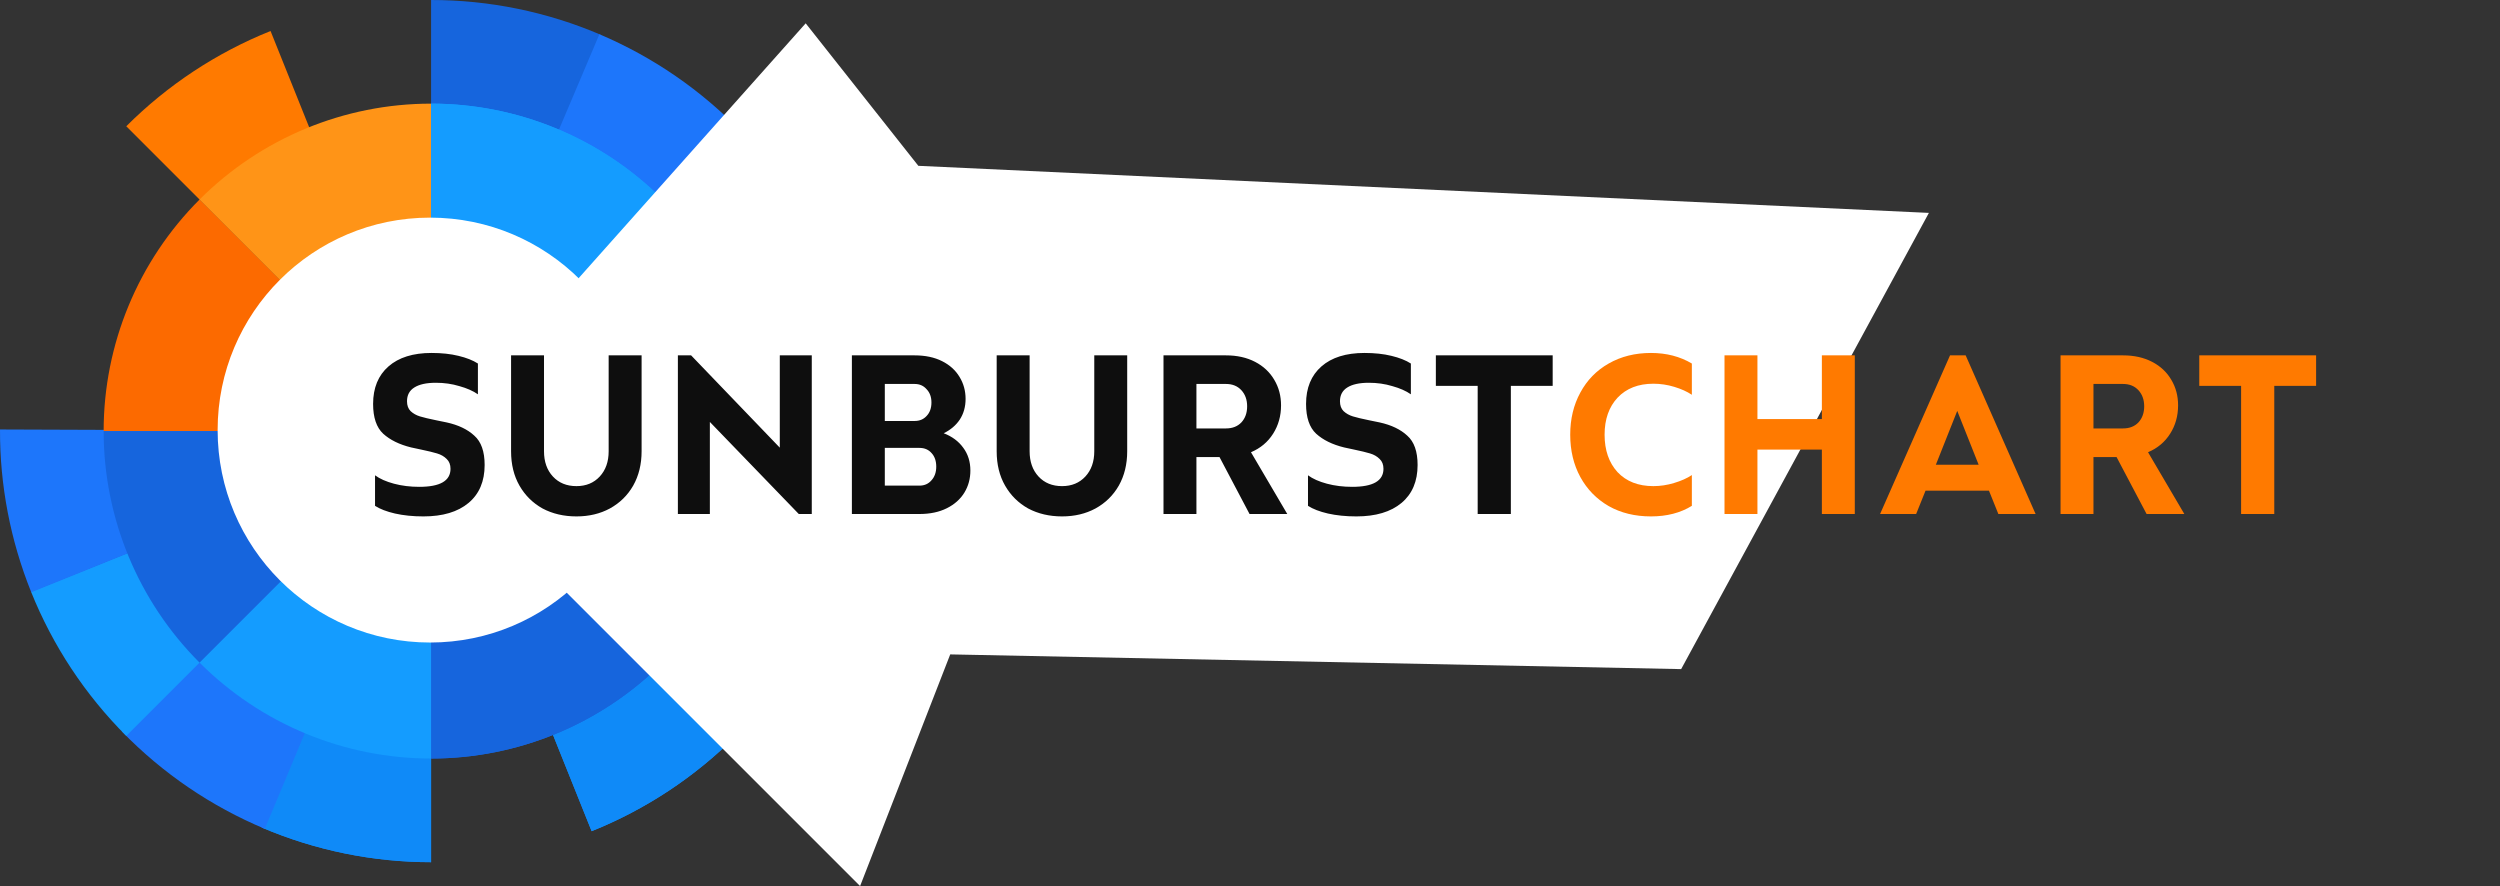 <?xml version="1.0" encoding="UTF-8"?>
<svg xmlns="http://www.w3.org/2000/svg" width="158" height="56" viewBox="0 0 158 56" fill="none">
  <rect x="0" y="0" width="158" height="56" fill="#333333" stroke="none"/>
  <path d="M7.98 7.98C10.582 5.378 13.684 3.33 17.099 1.96L27.245 27.245L7.98 7.98Z" fill="#FF7A00"></path>
  <path d="M27.245 3.84719e-05C30.925 3.85157e-05 34.567 0.746 37.951 2.191L27.245 27.245L27.245 3.84719e-05Z" fill="#1665DD"></path>
  <path d="M37.883 2.163C41.271 3.6 44.333 5.708 46.884 8.361L27.245 27.245L37.883 2.163Z" fill="#1D76FB"></path>
  <path d="M46.51 7.98C49.112 10.582 51.16 13.684 52.531 17.099L27.245 27.245L46.51 7.98Z" fill="#149CFF"></path>
  <path d="M46.51 7.98C49.112 10.582 51.16 13.684 52.531 17.099L27.245 27.245L46.51 7.98Z" fill="#149CFF"></path>
  <path d="M52.294 37.961C50.847 41.345 48.729 44.4 46.069 46.942L27.245 27.245L52.294 37.961Z" fill="#1665DD"></path>
  <path d="M46.51 46.51C43.908 49.112 40.806 51.16 37.391 52.531L27.245 27.245L46.51 46.51Z" fill="#0F8AF8"></path>
  <path d="M46.51 46.51C43.908 49.112 40.806 51.16 37.391 52.531L27.245 27.245L46.51 46.51Z" fill="#0F8AF8"></path>
  <path d="M27.245 54.49C23.565 54.49 19.923 53.745 16.54 52.299L27.245 27.245L27.245 54.49Z" fill="#0F8AF8"></path>
  <path d="M27.245 54.49C23.565 54.49 19.923 53.745 16.54 52.299L27.245 27.245L27.245 54.49Z" fill="#0F8AF8"></path>
  <path d="M16.736 52.382C13.341 50.962 10.268 48.87 7.704 46.23L27.245 27.245L16.736 52.382Z" fill="#1D76FB"></path>
  <path d="M7.98 46.51C5.378 43.908 3.33 40.806 1.959 37.391L27.245 27.245L7.98 46.51Z" fill="#149CFF"></path>
  <path d="M1.976 37.431C0.658 34.162 -0.013 30.668 0 27.143L27.245 27.245L1.976 37.431Z" fill="#1D76FB"></path>
  <path d="M39.858 14.631C43.203 17.976 45.082 22.513 45.082 27.244L27.244 27.244L39.858 14.631Z" fill="#1665DD"></path>
  <path d="M45.082 27.244C45.082 31.975 43.203 36.512 39.858 39.858L27.244 27.244L45.082 27.244Z" fill="#149CFF"></path>
  <path d="M45.082 27.244C45.082 31.975 43.203 36.512 39.858 39.858L27.244 27.244L45.082 27.244Z" fill="#149CFF"></path>
  <path d="M6.55 27.244C6.55 21.756 8.73 16.492 12.611 12.611L27.244 27.244L6.55 27.244Z" fill="#FC6A00"></path>
  <path d="M12.611 12.611C16.492 8.73 21.756 6.55 27.244 6.55L27.244 27.244L12.611 12.611Z" fill="#FF9417"></path>
  <path d="M27.244 6.55C32.733 6.55 37.996 8.73 41.877 12.611L27.244 27.244L27.244 6.55Z" fill="#149CFF"></path>
  <path d="M27.244 6.55C32.733 6.55 37.996 8.73 41.877 12.611L27.244 27.244L27.244 6.55Z" fill="#149CFF"></path>
  <path d="M41.877 41.877C37.996 45.758 32.733 47.939 27.244 47.939L27.244 27.244L41.877 41.877Z" fill="#1665DD"></path>
  <path d="M41.877 41.877C37.996 45.758 32.733 47.939 27.244 47.939L27.244 27.244L41.877 41.877Z" fill="#1665DD"></path>
  <path d="M27.244 47.939C21.756 47.939 16.492 45.758 12.611 41.877L27.244 27.244L27.244 47.939Z" fill="#149CFF"></path>
  <path d="M12.611 41.877C8.73 37.996 6.55 32.733 6.55 27.244L27.244 27.244L12.611 41.877Z" fill="#1665DD"></path>
  <ellipse cx="27.181" cy="27.181" rx="13.427" ry="13.427" transform="rotate(-90 27.181 27.181)" fill="white"></ellipse>
  <path d="M58.039 10.48L121.906 13.455L106.249 42.288L60.054 41.358L54.358 56L45.188 46.831L26.85 28.491L42.896 10.48L50.919 1.474L58.039 10.48Z" fill="white"></path>
  <path d="M23.58 25.527C23.58 24.515 23.904 23.725 24.553 23.157C25.201 22.59 26.107 22.307 27.272 22.307C27.91 22.307 28.477 22.367 28.974 22.489C29.48 22.61 29.89 22.773 30.204 22.975V24.92C29.9 24.707 29.51 24.535 29.034 24.403C28.568 24.261 28.072 24.191 27.545 24.191C26.948 24.191 26.492 24.292 26.178 24.494C25.874 24.687 25.723 24.975 25.723 25.36C25.723 25.624 25.798 25.831 25.95 25.983C26.112 26.135 26.31 26.246 26.543 26.317C26.776 26.388 27.115 26.469 27.561 26.56L28.229 26.697C28.968 26.859 29.551 27.138 29.976 27.533C30.412 27.918 30.629 28.535 30.629 29.386C30.629 30.419 30.29 31.219 29.611 31.786C28.933 32.353 27.981 32.637 26.756 32.637C26.097 32.637 25.5 32.576 24.963 32.455C24.436 32.333 24.016 32.171 23.702 31.969V30.039C24.006 30.262 24.406 30.439 24.902 30.571C25.398 30.703 25.93 30.768 26.497 30.768C27.814 30.768 28.472 30.389 28.472 29.629C28.472 29.366 28.391 29.158 28.229 29.006C28.067 28.844 27.864 28.728 27.621 28.657C27.389 28.586 27.054 28.505 26.619 28.414L25.981 28.277C25.241 28.095 24.654 27.806 24.218 27.411C23.793 27.016 23.58 26.388 23.58 25.527ZM38.467 22.459H40.549V28.52C40.549 29.34 40.371 30.065 40.017 30.692C39.663 31.31 39.171 31.791 38.543 32.136C37.926 32.47 37.222 32.637 36.432 32.637C35.632 32.637 34.918 32.47 34.29 32.136C33.672 31.791 33.186 31.31 32.831 30.692C32.477 30.075 32.3 29.351 32.3 28.52V22.459H34.381V28.52C34.381 29.178 34.568 29.71 34.943 30.115C35.318 30.52 35.814 30.723 36.432 30.723C37.039 30.723 37.531 30.52 37.905 30.115C38.28 29.71 38.467 29.178 38.467 28.52V22.459ZM51.304 32.485H50.483L44.863 26.667V32.485H42.842V22.459H43.678L49.283 28.292V22.459H51.304V32.485ZM53.839 32.485V22.459H57.804C58.472 22.459 59.05 22.58 59.536 22.823C60.022 23.066 60.392 23.401 60.645 23.826C60.898 24.241 61.025 24.702 61.025 25.208C61.025 25.705 60.903 26.14 60.66 26.515C60.417 26.879 60.078 27.168 59.642 27.381C60.169 27.583 60.579 27.887 60.873 28.292C61.176 28.697 61.328 29.178 61.328 29.735C61.328 30.252 61.202 30.718 60.949 31.133C60.695 31.548 60.326 31.877 59.84 32.12C59.353 32.364 58.776 32.485 58.108 32.485H53.839ZM55.92 24.266V26.606H57.804C58.118 26.606 58.371 26.5 58.563 26.287C58.766 26.074 58.867 25.791 58.867 25.436C58.867 25.092 58.766 24.813 58.563 24.601C58.371 24.378 58.118 24.266 57.804 24.266H55.92ZM58.108 30.692C58.422 30.692 58.675 30.581 58.867 30.358C59.07 30.136 59.171 29.847 59.171 29.492C59.171 29.138 59.075 28.854 58.882 28.642C58.69 28.419 58.432 28.307 58.108 28.307H55.92V30.692H58.108ZM69.158 22.459H71.239V28.52C71.239 29.34 71.062 30.065 70.708 30.692C70.353 31.31 69.862 31.791 69.234 32.136C68.616 32.47 67.912 32.637 67.122 32.637C66.322 32.637 65.608 32.47 64.98 32.136C64.363 31.791 63.876 31.31 63.522 30.692C63.167 30.075 62.99 29.351 62.99 28.52V22.459H65.072V28.52C65.072 29.178 65.259 29.71 65.634 30.115C66.008 30.52 66.505 30.723 67.122 30.723C67.73 30.723 68.221 30.52 68.596 30.115C68.971 29.71 69.158 29.178 69.158 28.52V22.459ZM77.483 22.459C78.181 22.459 78.794 22.595 79.321 22.869C79.847 23.142 80.252 23.522 80.536 24.008C80.82 24.484 80.962 25.021 80.962 25.619C80.962 26.287 80.794 26.884 80.46 27.411C80.126 27.938 79.66 28.328 79.062 28.581L81.356 32.485H78.971L77.072 28.885H75.614V32.485H73.533V22.459H77.483ZM75.614 24.266V27.077H77.483C77.888 27.077 78.212 26.95 78.455 26.697C78.698 26.434 78.819 26.095 78.819 25.679C78.819 25.264 78.698 24.925 78.455 24.661C78.212 24.398 77.888 24.266 77.483 24.266H75.614ZM82.543 25.527C82.543 24.515 82.868 23.725 83.516 23.157C84.164 22.59 85.07 22.307 86.235 22.307C86.873 22.307 87.44 22.367 87.937 22.489C88.443 22.61 88.853 22.773 89.167 22.975V24.92C88.863 24.707 88.473 24.535 87.997 24.403C87.531 24.261 87.035 24.191 86.508 24.191C85.911 24.191 85.455 24.292 85.141 24.494C84.838 24.687 84.686 24.975 84.686 25.36C84.686 25.624 84.761 25.831 84.913 25.983C85.076 26.135 85.273 26.246 85.506 26.317C85.739 26.388 86.078 26.469 86.524 26.56L87.192 26.697C87.931 26.859 88.514 27.138 88.939 27.533C89.375 27.918 89.592 28.535 89.592 29.386C89.592 30.419 89.253 31.219 88.575 31.786C87.896 32.353 86.944 32.637 85.719 32.637C85.06 32.637 84.463 32.576 83.926 32.455C83.399 32.333 82.979 32.171 82.665 31.969V30.039C82.969 30.262 83.369 30.439 83.865 30.571C84.362 30.703 84.893 30.768 85.46 30.768C86.777 30.768 87.435 30.389 87.435 29.629C87.435 29.366 87.354 29.158 87.192 29.006C87.03 28.844 86.828 28.728 86.585 28.657C86.352 28.586 86.017 28.505 85.582 28.414L84.944 28.277C84.204 28.095 83.617 27.806 83.182 27.411C82.756 27.016 82.543 26.388 82.543 25.527ZM98.129 22.459V24.388H95.486V32.485H93.389V24.388H90.746V22.459H98.129Z" fill="#0E0E0E"></path>
  <path d="M104.342 22.307C105.314 22.307 106.175 22.529 106.925 22.975V24.95C106.621 24.747 106.251 24.58 105.816 24.449C105.38 24.317 104.94 24.251 104.494 24.251C103.542 24.251 102.788 24.545 102.231 25.132C101.684 25.72 101.41 26.5 101.41 27.472C101.41 28.454 101.684 29.244 102.231 29.842C102.788 30.429 103.542 30.723 104.494 30.723C104.93 30.723 105.365 30.657 105.801 30.525C106.246 30.394 106.621 30.227 106.925 30.024V31.969C106.206 32.414 105.345 32.637 104.342 32.637C103.329 32.637 102.438 32.419 101.668 31.984C100.899 31.538 100.301 30.925 99.876 30.146C99.451 29.366 99.238 28.474 99.238 27.472C99.238 26.479 99.451 25.593 99.876 24.813C100.301 24.023 100.899 23.411 101.668 22.975C102.448 22.529 103.34 22.307 104.342 22.307ZM117.223 32.485H115.142V28.414H111.07V32.485H108.989V22.459H111.07V26.484H115.142V22.459H117.223V32.485ZM128.65 32.485H126.296L125.703 31.012H121.693L121.1 32.485H118.821L123.242 22.459H124.23L128.65 32.485ZM122.346 29.371H125.05L123.698 25.968L122.346 29.371ZM134.176 22.459C134.875 22.459 135.487 22.595 136.014 22.869C136.541 23.142 136.946 23.522 137.229 24.008C137.513 24.484 137.655 25.021 137.655 25.619C137.655 26.287 137.488 26.884 137.153 27.411C136.819 27.938 136.353 28.328 135.756 28.581L138.05 32.485H135.665L133.766 28.885H132.307V32.485H130.226V22.459H134.176ZM132.307 24.266V27.077H134.176C134.581 27.077 134.905 26.95 135.148 26.697C135.391 26.434 135.513 26.095 135.513 25.679C135.513 25.264 135.391 24.925 135.148 24.661C134.905 24.398 134.581 24.266 134.176 24.266H132.307ZM146.378 22.459V24.388H143.734V32.485H141.638V24.388H138.994V22.459H146.378Z" fill="#FF7A00"></path>
</svg>
